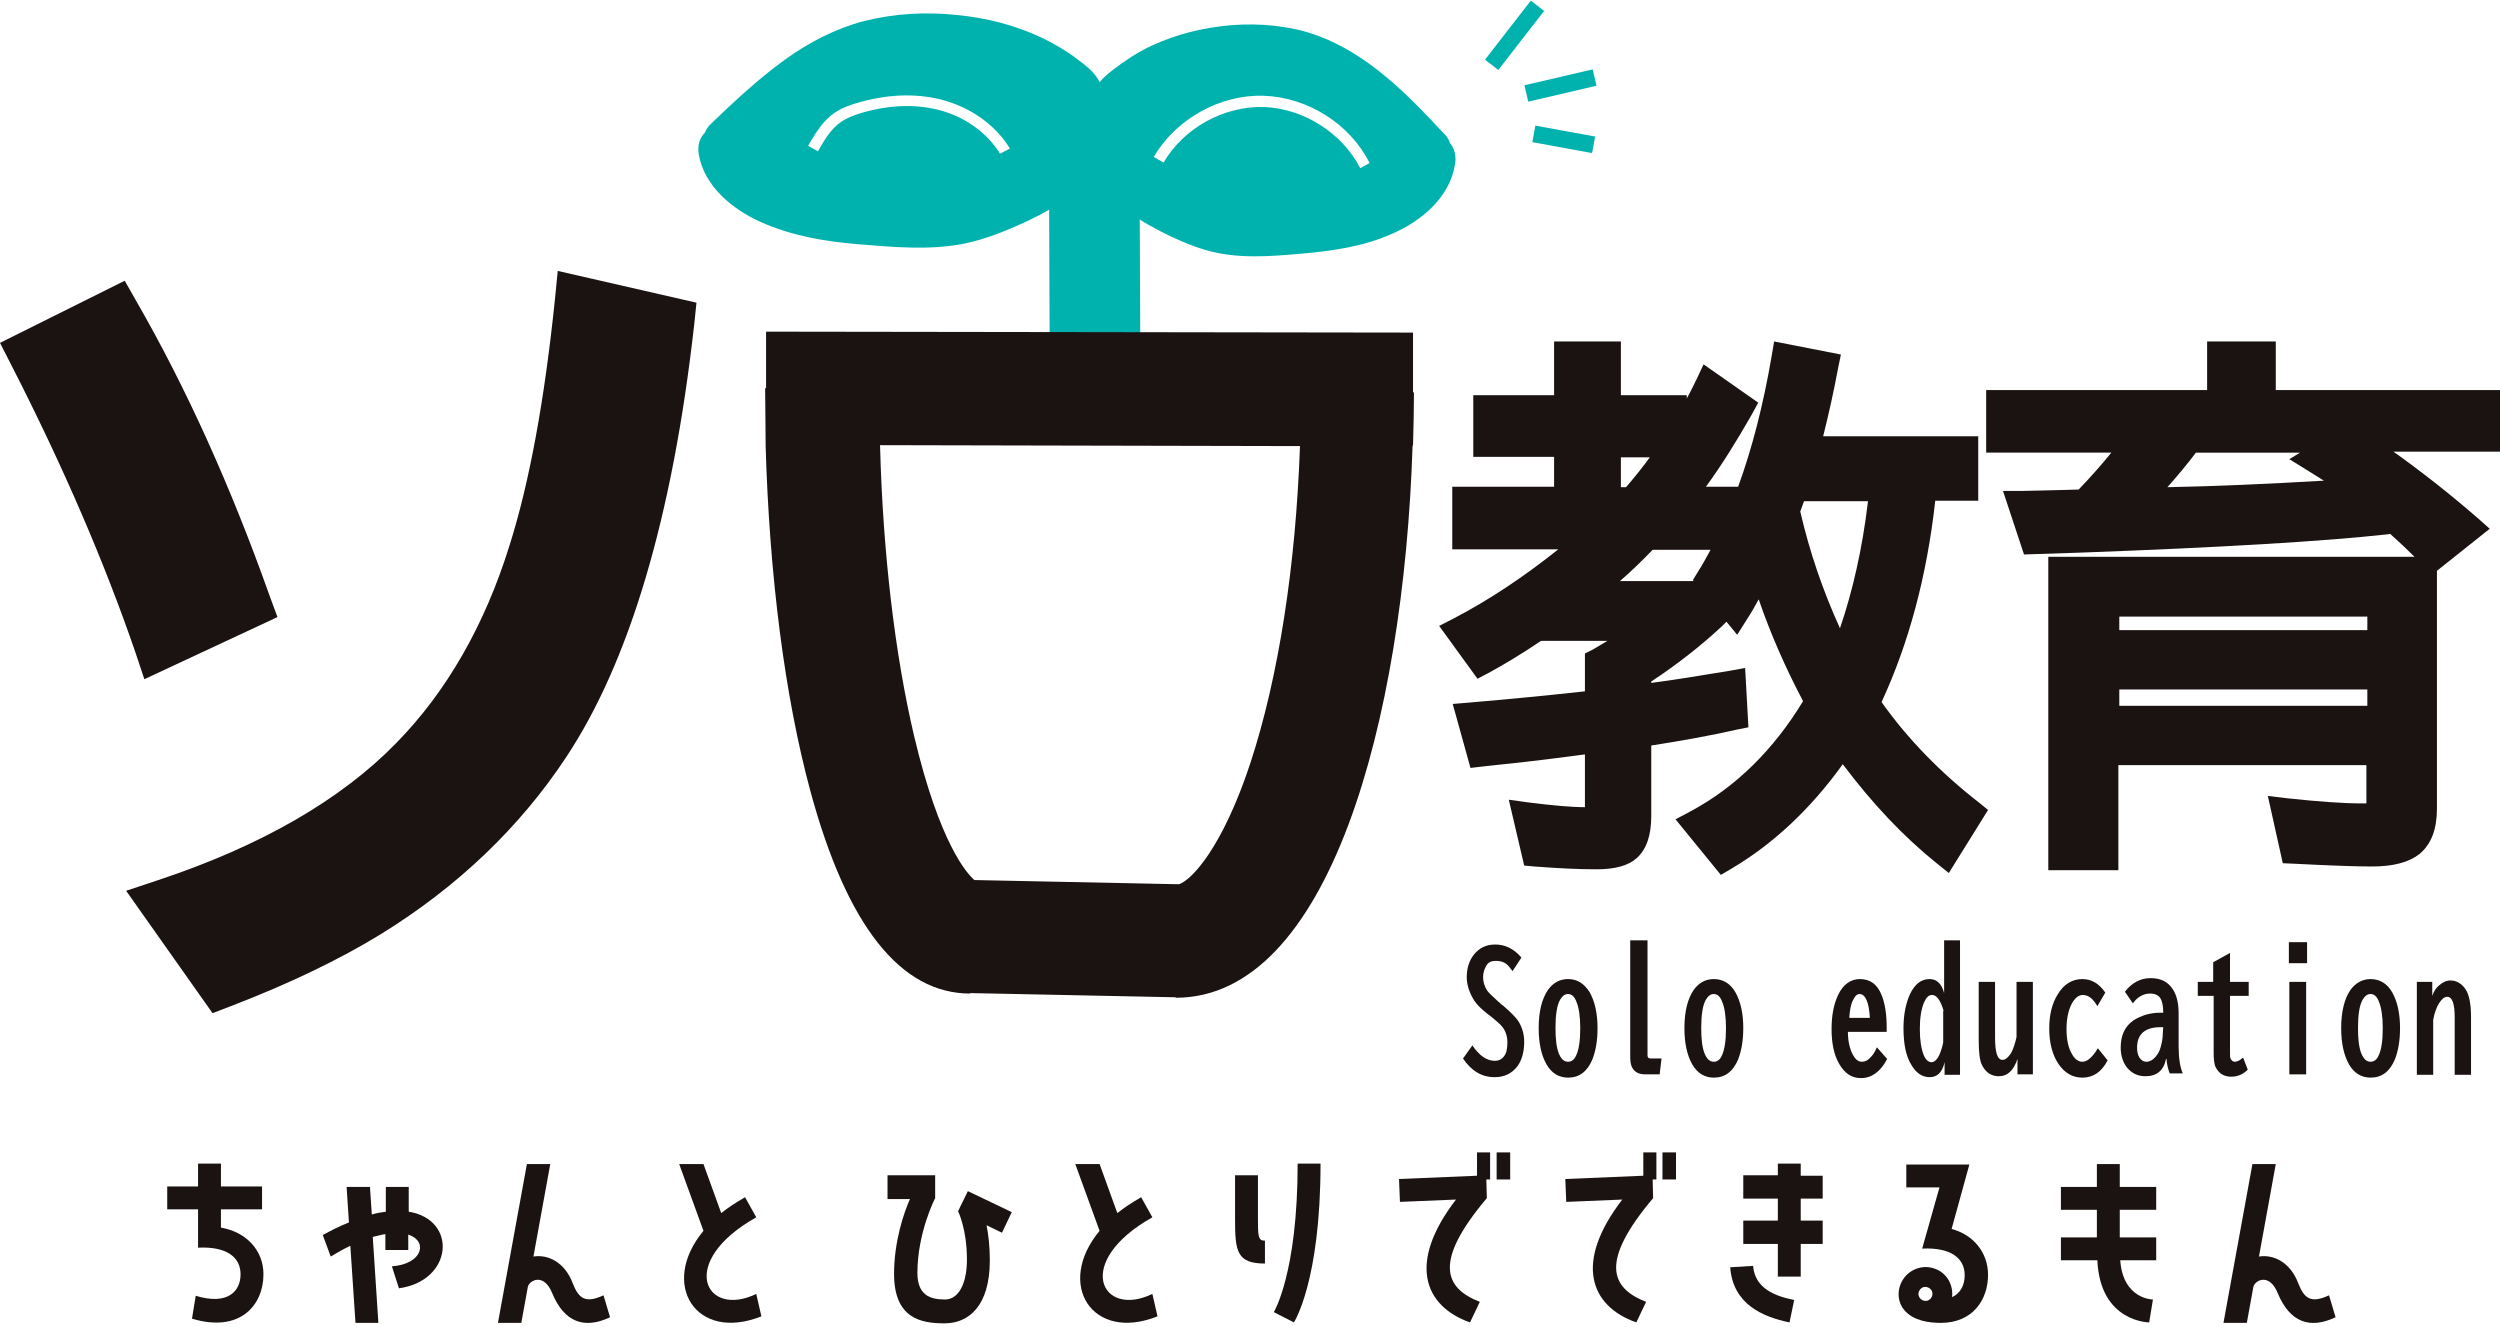 <svg version="1.1" xmlns="http://www.w3.org/2000/svg" xmlns:xlink="http://www.w3.org/1999/xlink" x="0px"
	 y="0px" viewBox="0 0 535.2 284.1" style="enable-background:new 0 0 535.2 284.1;" xml:space="preserve">
<style type="text/css">
	.st0{fill:#00B2AE;}
	.st1{fill:#1A1311;}
</style>
<g>
	<path class="st0" d="M310.4,30.6c-0.2-0.6-0.5-1.2-1-1.7c-7.9-8.5-16.3-17.2-27.4-21.3c-5.8-2.1-12.3-2.7-18.5-2.2
		c-5.9,0.5-11.6,1.9-17,4.4c-3,1.4-5.7,3.2-8.3,5.2c-1,0.8-2,1.6-2.8,2.6c-0.1-0.2-0.2-0.4-0.3-0.6c-1.1-1.8-2.7-3-4.3-4.2
		c-2.3-1.8-4.9-3.3-7.5-4.6c-5.9-2.8-12.1-4.4-18.6-5c-6.5-0.7-13.3-0.3-19.7,1.3c-6.1,1.6-11.9,4.6-17,8.3c-5.8,4.2-10.9,9-16,13.9
		c-0.5,0.5-0.8,1-1.1,1.7c-1.2,1.2-1.6,2.8-1.3,4.7c1.2,6.8,7.2,11.7,13.2,14.4c6.7,3,13.8,4.2,21.1,4.8c7.4,0.6,15,1.3,22.3-0.1
		c3.5-0.7,6.9-1.9,10.2-3.3c2.8-1.2,5.6-2.5,8.2-4l0.1,26.8l19.4-0.1L244,47c1.4,0.9,2.9,1.7,4.4,2.5c3.1,1.6,6.3,3,9.6,4
		c6.8,2,13.8,1.4,20.7,0.8c6.6-0.6,13.1-1.5,19.2-4.2c6.3-2.7,12.5-7.8,13.6-15C311.8,33.5,311.4,31.8,310.4,30.6z M214.1,32.9
		c-2.8-4.5-7.6-8-13.3-9.4c-5.1-1.3-10.9-1-16.8,0.8c-1.2,0.4-2.6,0.9-3.8,1.7c-2.3,1.5-3.8,4.1-5.1,6.4l-2.1-1.2
		c1.5-2.5,3.1-5.4,5.9-7.2c1.5-1,3.1-1.5,4.4-1.9c6.3-1.9,12.5-2.2,18.1-0.8c6.3,1.6,11.7,5.4,14.8,10.5L214.1,32.9z M291.2,36
		c-3.9-7.6-12.2-12.8-20.7-13.1c-8.5-0.2-17.1,4.5-21.4,11.9l-2.1-1.2c4.7-8.1,14.2-13.4,23.5-13.1c9.4,0.3,18.5,6,22.7,14.4
		L291.2,36z"/>
	<g>
		
			<rect x="316.1" y="5.6" transform="matrix(0.613 -0.79 0.79 0.613 119.718 259.062)" class="st0" width="16" height="3.6"/>
		<rect x="326.5" y="16.4" transform="matrix(0.974 -0.227 0.227 0.974 4.617 76.395)" class="st0" width="15" height="3.6"/>
		
			<rect x="333.2" y="23.5" transform="matrix(0.18 -0.984 0.984 0.18 244.941 354.073)" class="st0" width="3.6" height="13"/>
	</g>
</g>
<g>
	<path class="st1" d="M315.2,223.8c1.5,2.2,3.1,3.3,4.8,3.3c0.8,0,1.5-0.3,2-1c0.5-0.6,0.7-1.6,0.7-3c0-1.3-0.4-2.4-1.1-3.3
		c-0.4-0.5-1.2-1.2-2.3-2.1l-0.8-0.6c-1.4-1.1-2.3-2-2.9-2.9c-1-1.6-1.6-3.3-1.6-5c0-1.9,0.5-3.5,1.5-4.8c1.2-1.5,2.7-2.2,4.6-2.2
		c2.1,0,4,0.9,5.6,2.8l-1.9,2.9c-0.5-0.7-0.9-1.2-1.4-1.6c-0.6-0.4-1.3-0.6-2.2-0.6c-0.9,0-1.6,0.3-2,1s-0.7,1.5-0.7,2.5
		s0.3,2,0.9,2.9c0.3,0.4,1,1.1,2,2l1.1,1l0.3,0.2c1.5,1.3,2.5,2.3,3.1,3.1c0.9,1.3,1.4,2.9,1.4,4.6c0,2.2-0.5,3.9-1.4,5.2
		c-1.2,1.6-2.8,2.4-5,2.4c-2.6,0-4.9-1.3-6.7-4L315.2,223.8z"/>
	<path class="st1" d="M335.7,209.6c1.9,0,3.4,0.9,4.6,2.8c1.1,1.9,1.7,4.5,1.7,7.7c0,2.7-0.4,4.9-1.1,6.7c-1.1,2.6-2.8,3.9-5.2,3.9
		c-1.9,0-3.5-0.9-4.6-2.8s-1.7-4.5-1.7-7.8c0-3.6,0.7-6.3,2-8.2C332.5,210.4,333.9,209.6,335.7,209.6z M335.7,212.8
		c-0.7,0-1.2,0.4-1.7,1.2c-0.7,1.2-1,3.3-1,6.1c0,2.3,0.2,4.1,0.7,5.4c0.5,1.2,1.1,1.8,2,1.8c0.7,0,1.3-0.4,1.7-1.3
		c0.6-1.2,0.9-3.2,0.9-5.9c0-2.5-0.3-4.4-0.8-5.6C337.1,213.4,336.5,212.8,335.7,212.8z"/>
	<path class="st1" d="M349.1,201.3h3.6v24.6c0,0.5,0.2,0.7,0.7,0.7h2.3l-0.4,3.4h-3.1c-2.1,0-3.2-1.2-3.2-3.5v-25.2H349.1z"/>
	<path class="st1" d="M366.9,209.6c1.9,0,3.5,0.9,4.6,2.8s1.7,4.5,1.7,7.7c0,2.7-0.4,4.9-1.1,6.7c-1.1,2.6-2.8,3.9-5.2,3.9
		c-1.9,0-3.5-0.9-4.6-2.8s-1.7-4.5-1.7-7.8c0-3.6,0.7-6.3,2-8.2C363.7,210.4,365.1,209.6,366.9,209.6z M366.9,212.8
		c-0.7,0-1.2,0.4-1.7,1.2c-0.7,1.2-1,3.3-1,6.1c0,2.3,0.2,4.1,0.7,5.4c0.5,1.2,1.1,1.8,2,1.8c0.7,0,1.3-0.4,1.7-1.3
		c0.6-1.2,0.9-3.2,0.9-5.9c0-2.5-0.3-4.4-0.8-5.6C368.3,213.4,367.7,212.8,366.9,212.8z"/>
	<path class="st1" d="M403.9,220.9h-8.3c0,2,0.4,3.6,1,4.8c0.6,1.1,1.2,1.6,2,1.6c0.7,0,1.3-0.3,1.9-1c0.5-0.5,1-1.3,1.3-2.1
		l2.2,2.5c-1.4,2.7-3.3,4.1-5.6,4.1c-2,0-3.5-1-4.7-3.1c-1.1-1.9-1.6-4.4-1.6-7.4s0.5-5.4,1.4-7.3c1.1-2.3,2.7-3.4,4.7-3.4
		c2.1,0,3.7,1.1,4.6,3.4c0.7,1.7,1.1,4,1.1,6.9V220.9z M400.3,217.9c-0.1-1.6-0.3-2.9-0.7-3.8c-0.4-0.9-0.9-1.3-1.5-1.3
		c-0.5,0-1,0.4-1.4,1.3c-0.5,0.9-0.7,2.2-0.8,3.8H400.3z"/>
	<path class="st1" d="M416.1,201.3h3.5v28.8h-3.3v-2.7c-0.5,2.2-1.6,3.2-3.2,3.2s-2.9-0.9-3.9-2.6c-1.2-1.9-1.7-4.6-1.7-7.9
		c0-2.9,0.5-5.3,1.4-7.3c1.1-2.2,2.4-3.2,4.2-3.2c1.5,0,2.6,1,3.1,3v-11.3H416.1z M416.1,216.4c-0.7-2.3-1.5-3.4-2.5-3.4
		c-0.7,0-1.2,0.5-1.7,1.6c-0.6,1.4-0.9,3.3-0.9,5.7c0,2.4,0.3,4.2,0.8,5.5c0.4,1,1,1.6,1.7,1.6c1,0,1.9-1.4,2.5-4.2v-6.8H416.1z"/>
	<path class="st1" d="M423.6,210.2h3.5v11.9c0,3.2,0.5,4.8,1.6,4.8c0.6,0,1.2-0.5,1.8-1.4c0.5-0.9,0.9-2.1,1.2-3.5v-11.8h3.5V230
		h-3.3v-3.3c-0.8,2.4-2.1,3.7-4,3.7c-1.6,0-2.8-0.8-3.6-2.4c-0.5-1-0.7-2.8-0.7-5.4V210.2z"/>
	<path class="st1" d="M451.2,227c-1.3,2.5-3.1,3.7-5.4,3.7c-2.1,0-3.8-1-5.1-2.9c-1.3-1.9-2-4.5-2-7.6c0-2.9,0.6-5.4,1.8-7.3
		c1.3-2.2,3.1-3.3,5.3-3.3c2,0,3.6,1,4.9,2.9l-1.7,2.9c-0.4-0.7-0.8-1.2-1.1-1.5c-0.6-0.6-1.3-0.9-2-0.9c-0.8,0-1.5,0.5-2.1,1.4
		c-0.9,1.4-1.4,3.4-1.4,5.9c0,2.3,0.4,4.1,1.2,5.4c0.6,1.1,1.4,1.6,2.2,1.6c0.6,0,1.2-0.3,1.8-0.9c0.5-0.5,1-1.1,1.5-2L451.2,227z"
		/>
	<path class="st1" d="M463.1,217v-0.4c0-1.2-0.2-2.2-0.6-2.9c-0.4-0.6-1.1-1-2.2-1c-1.4,0-2.7,0.7-3.7,2.1l-1.7-2.5
		c1.5-1.9,3.3-2.9,5.5-2.9s3.7,0.8,4.7,2.3c0.9,1.3,1.3,3.1,1.3,5.3v6.9c0,2.6,0.3,4.6,0.9,5.9h-2.8c-0.3-0.7-0.6-1.8-0.7-3.1h-0.1
		c-0.5,2.5-2,3.7-4.4,3.7c-1.6,0-2.9-0.6-3.9-1.8c-0.9-1.1-1.4-2.6-1.4-4.3c0-2.7,0.9-4.6,2.8-5.9c1.6-1,3.5-1.6,5.7-1.6h0.6V217z
		 M463.1,219.9h-0.6c-3.3,0-5,1.5-5,4.4c0,0.9,0.2,1.6,0.5,2.1c0.4,0.6,0.9,0.9,1.5,0.9c0.8,0,1.6-0.5,2.3-1.5
		c0.4-0.5,0.7-1.3,0.9-2.2c0.2-0.8,0.3-1.6,0.3-2.2L463.1,219.9L463.1,219.9z"/>
	<path class="st1" d="M477.4,204v6.2h4v3h-4v11.7c0,0.9,0,1.5,0.1,1.7c0.2,0.4,0.5,0.7,0.9,0.7c0.6,0,1.1-0.3,1.8-0.9l1,2.6
		c-1,1-2.2,1.5-3.5,1.5c-1.5,0-2.6-0.6-3.3-1.9c-0.4-0.7-0.5-1.8-0.5-3.3v-12.1h-3.4v-3h3.3V206L477.4,204z"/>
	<path class="st1" d="M490,201.7h3.9v4.5H490V201.7z M490.1,210.2h3.6V230h-3.6V210.2z"/>
	<path class="st1" d="M507.5,209.6c1.9,0,3.5,0.9,4.6,2.8s1.7,4.5,1.7,7.7c0,2.7-0.4,4.9-1.1,6.7c-1.1,2.6-2.8,3.9-5.2,3.9
		c-1.9,0-3.5-0.9-4.6-2.8s-1.7-4.5-1.7-7.8c0-3.6,0.7-6.3,2-8.2C504.3,210.4,505.8,209.6,507.5,209.6z M507.5,212.8
		c-0.7,0-1.2,0.4-1.7,1.2c-0.7,1.2-1,3.3-1,6.1c0,2.3,0.2,4.1,0.7,5.4c0.5,1.2,1.1,1.8,2,1.8c0.7,0,1.3-0.4,1.7-1.3
		c0.6-1.2,0.9-3.2,0.9-5.9c0-2.5-0.3-4.4-0.8-5.6C508.9,213.4,508.3,212.8,507.5,212.8z"/>
	<path class="st1" d="M517.4,210.2h3.3v3c0.3-0.9,0.8-1.7,1.4-2.2c0.8-0.7,1.6-1.1,2.5-1.1c1.2,0,2.3,0.6,3.1,1.7
		c0.9,1.2,1.3,3.3,1.3,6.2v12.3h-3.5v-12.3c0-2.9-0.5-4.4-1.6-4.4c-0.6,0-1.1,0.4-1.7,1.3c-0.6,0.9-1,2.1-1.3,3.6v11.8h-3.5V210.2z"
		/>
	<path class="st1" d="M47.3,262.8c5.6,1,9.1,5,9.1,10c0,6.6-5,12.6-15.3,9.5l0.8-4.9c6.9,2.1,9.6-1,9.6-4.6s-2.9-6-9.1-5.7v-8.2
		h-6.6V254h6.6v-4.9h4.9v4.9h8.8v4.9h-8.8V262.8z"/>
	<path class="st1" d="M87.5,259.4c10.5,1.7,9.5,14.8-2.1,16.4l-1.5-4.7c6.6-0.5,7.8-5.4,3.5-6.8v3.3h-4.9v-3.4
		c-0.8,0.1-1.7,0.4-2.7,0.6l1.2,18.4h-4.9L75,266.7c-1.3,0.6-2.7,1.4-4.2,2.3l-1.7-4.6c2-1.1,3.8-2,5.6-2.7l-0.5-7.6h5l0.4,5.9
		c1-0.3,2.1-0.5,3-0.6v-5.3h4.9V259.4z"/>
	<path class="st1" d="M130.6,282c-5.5,2.6-9.8,1.1-12.4-5.2c-1.8-4.4-4.9-2.7-5.2-1.3l-1.4,7.7h-5l6.2-34h5l-3.6,19.8
		c3.1-0.5,6.7,1.2,8.4,5.7c1.3,3.3,2.7,4.4,6.6,2.6L130.6,282z"/>
	<path class="st1" d="M161.9,260.6c-17.1,9.6-10.9,21.7,0,16.4l1.1,4.8c-14,5.6-21.9-6.9-12.4-18.3l-5.2-14.3h5.2l3.8,10.5
		c1.5-1.2,3.2-2.3,5.1-3.4L161.9,260.6z"/>
	<path class="st1" d="M207.2,255l9.4,4.5l-2.1,4.4l-3.3-1.6c0.4,2,0.7,4.5,0.7,7.5c0,9.9-4.6,13.5-9.7,13.5c-5,0-10.8-1-10.8-10.6
		c0-6.9,2.1-13.1,3.4-16H190v-5.1h10.2v4.9c0,0-3.8,7.3-3.8,16c0,4.6,2.5,5.7,5.9,5.7c2.9,0,4.7-3.4,4.7-8.5
		c0-6.7-1.9-10.4-1.9-10.4L207.2,255z"/>
	<path class="st1" d="M246.7,260.6c-17.1,9.6-10.9,21.7,0,16.4l1.1,4.8c-14,5.6-21.9-6.9-12.4-18.3l-5.2-14.3h5.2l3.8,10.5
		c1.5-1.2,3.2-2.3,5.1-3.4L246.7,260.6z"/>
	<path class="st1" d="M269.3,260.4c0,4.3,0,5.2,1.5,5.2v4.9c-6,0-6.4-2.6-6.4-9.4v-9.5h4.9V260.4z M272.7,280.9
		c0,0,5.1-8.3,5.1-31.8h4.9c0,25.3-5.7,34-5.7,34L272.7,280.9z"/>
	<path class="st1" d="M316.2,251.7v-5h2.8v5.8h-0.8l0.1,4c-11.4,13.5-9.2,19.2-1.5,22.2l-2.1,4.4c-9.9-3.5-13.4-12.8-3-26.3l-12,0.5
		l-0.2-4.9L316.2,251.7z M323.3,246.7v5.8h-2.9v-5.8H323.3z"/>
	<path class="st1" d="M351.8,251.7v-5h2.8v5.8h-0.8l0.1,4c-11.4,13.5-9.2,19.2-1.5,22.2l-2.1,4.4c-9.9-3.5-13.4-12.8-3-26.3l-12,0.5
		l-0.2-4.9L351.8,251.7z M358.8,246.7v5.8h-2.9v-5.8H358.8z"/>
	<path class="st1" d="M375.3,271c0.4,4.9,4.8,6.5,8.8,7.3l-1,4.8c-5.8-1.2-12.1-3.9-12.7-11.8L375.3,271z M385.5,249.2v2.5h4.7v4.9
		h-4.7v4.7h4.7v5h-4.7v7h-4.9v-7h-7.4v-5h7.4v-4.7h-7.4v-5h7.4v-2.5h4.9V249.2z"/>
	<path class="st1" d="M417.8,263.1c4.6,1.2,7.8,5,7.8,9.8c0,5.4-3.3,10.3-10.1,10.3c-2.5,0-5.8-0.4-7.8-2.7
		c-1.4-1.6-1.5-3.8-0.9-5.4c1.1-3,4.4-4.6,7.4-3.5c2.6,0.9,4,3.5,3.7,6.1c1.9-0.9,2.7-2.7,2.7-4.7c0-3.6-2.9-6-9.1-5.7l3.7-13.1
		h-7.1v-4.9h13.5L417.8,263.1z M412.7,275.6c-0.8-0.3-1.6,0.1-1.9,0.9c-0.3,0.7,0.1,1.6,0.9,1.9s1.6-0.1,1.9-0.9
		S413.5,275.9,412.7,275.6z"/>
	<path class="st1" d="M453.8,249.2v4.9h7.8v4.9h-7.8v5.9h7.8v4.9h-7.7c0.6,8.4,7,8.4,7,8.4l-0.8,4.9c0,0-10.5,0-11.1-13.3h-7.8v-4.9
		h7.7V259h-7.7v-4.9h7.7v-4.9H453.8z"/>
	<path class="st1" d="M500,282c-5.5,2.6-9.8,1.1-12.4-5.2c-1.8-4.4-4.9-2.7-5.2-1.3l-1.4,7.7h-5l6.2-34h5l-3.6,19.8
		c3.1-0.5,6.7,1.2,8.4,5.7c1.3,3.3,2.7,4.4,6.6,2.6L500,282z"/>
	<path class="st1" d="M30.9,145.4l28.5-13.3l-1.7-4.6c-8.3-23.4-17.9-44.6-28.5-63l-2.5-4.4L0,73.4l2.5,4.9
		c11.1,21.7,20,42.4,26.5,61.4L30.9,145.4z"/>
	<path class="st1" d="M119.4,58l-0.6,6.1c-2.2,21.3-5.4,39-9.7,52.6c-5.3,17.1-13.5,31.4-24.3,42.4c-11.8,12.1-28.9,22-50.9,29.3
		l-6.9,2.3l18.5,26.2l3.9-1.5c12.5-4.8,23.3-10,32.1-15.4c16.4-10.1,29.8-22.9,39.7-37.9c13.6-20.5,22.8-51.6,27.4-92.5l0.5-4.8
		L119.4,58z"/>
	<path class="st1" d="M423.9,172c-8.4-6.5-15.5-13.8-21.1-21.7c5.8-12.5,9.7-26.9,11.5-43.1h9.2V93.4h-33.2
		c1.2-4.8,2.3-9.7,3.2-14.6l0.6-2.9l-14.3-2.8l-0.5,3c-1.8,10.5-4.2,19.9-7.2,28.1h-6.9c3.3-4.5,6.6-9.8,9.9-15.6l1.3-2.4L364.7,78
		l-1.5,3.2c-0.7,1.4-1.3,2.7-2.1,4.1v-0.7H347V73.1h-14.3v11.5h-17.3v13.2h17.3v6.4h-21.8v13.4h22.7c-7.4,5.9-14.9,10.9-22.4,14.8
		l-3.1,1.6l8.2,11.3l2.3-1.2c3.5-1.9,7.3-4.2,11.3-6.9h14.2c-1.1,0.7-2.2,1.3-3.2,1.9l-1.6,0.8v8.1c-8.2,0.9-16.5,1.7-24.7,2.4
		l-3.6,0.3l3.8,13.7l2.5-0.3c5.9-0.6,12.1-1.3,18.2-2.1l3.8-0.5v11.3c-3.1,0-7.1-0.4-12-1l-4.3-0.6l3.3,14.1l2.2,0.2
		c5.2,0.4,9.6,0.6,13.3,0.6c4,0,6.8-0.8,8.6-2.4c2.1-1.9,3.1-4.9,3.1-9v-15.1c6.4-1,12.6-2.1,18.3-3.4l2.5-0.5l-0.7-12.7l-3.3,0.6
		c-6.6,1.1-12.2,2-16.8,2.6v-0.3c5.6-3.7,10.7-7.7,15.2-11.9l0.9-0.9l2.3,2.8l2.2-3.5c0.8-1.2,1.6-2.6,2.4-4.1
		c2.5,7.3,5.7,14.6,9.5,21.8c-6.3,10.4-14.4,18.4-24.1,23.6l-3.2,1.7l9.7,11.9l2.2-1.3c9-5.3,17-12.8,23.9-22.4
		c6.3,8.4,13,15.5,20.1,21.2l2.6,2.1l8.4-13.5L423.9,172z M385.4,109.5c0.2-0.6,0.5-1.3,0.8-2.2h13.7c-1.2,10.2-3.3,19.3-6,27.2
		C390.3,126.6,387.4,118.2,385.4,109.5z M362.6,124.4h-15.8c2.4-2.1,4.7-4.3,7-6.7h12.4c-0.9,1.6-1.7,3.2-2.7,4.7l-1.1,1.8
		L362.6,124.4z M347,104.3v-6.4h6.2c-1.6,2.2-3.3,4.3-5.1,6.4H347z"/>
	<path class="st1" d="M535.2,83.5h-48V73.1h-14.7v10.4h-47.3v13.4H452c-2.2,2.7-4.5,5.3-7,7.9l-3.6,0.1c-2.5,0.1-5.4,0.1-8.5,0.2
		h-4.1l4.5,13.6l12.2-0.4c29.9-1.1,51.9-2.4,65.5-3.9l0.7-0.1c1.8,1.6,3.6,3.3,5.2,4.9h-78.4v67.1h15v-22.5h53.1v7.6
		c0,0.3,0,0.5,0,0.6c-0.2,0-0.5,0-0.8,0c-4.2,0-9.6-0.4-16.1-1.1l-4.2-0.5l3.2,14.4l2.3,0.1c7.8,0.4,13.2,0.6,16.8,0.6
		c4.6,0,7.9-0.9,10.2-2.7c2.5-2.1,3.7-5.3,3.7-9.7v-50.9l11.3-9l-2.7-2.4c-6-5.2-12-9.9-17.9-14.1h22.8V83.5z M494.3,100.9
		c1.1,0.7,2.1,1.3,3.2,2c-12,0.7-23.2,1.2-33.5,1.4c2.3-2.6,4.3-5,6.1-7.4h22.3l-2.3,1.4L494.3,100.9z M453.7,134.9V132h53.1v2.9
		H453.7z M506.8,147.6v3.5h-53.1v-3.5H506.8z"/>
	<path class="st1" d="M302.5,95.3c0.1-3.8,0.2-7.5,0.2-11.3h-0.2V71.2L164,71v12.1h-0.2c0,3.6,0.1,7.3,0.1,10.9v1.3l0,0
		c0.8,27.9,4.1,53.8,9.6,74.1c7.8,28.8,19.3,43.3,34.2,43.3v-0.1l44,0.9v0.1c32.8,0,48.8-59.2,50.7-118.1l0,0L302.5,95.3z
		 M267.7,163.3c-6,18.2-12.6,25.1-15.3,26l-43.8-0.9c-1.5-1.3-7.4-7.6-12.9-30.8c-4.1-17.4-6.7-39.2-7.3-62.3l89.9,0.2
		C277.4,121.2,273.7,145,267.7,163.3z"/>
</g>
</svg>
